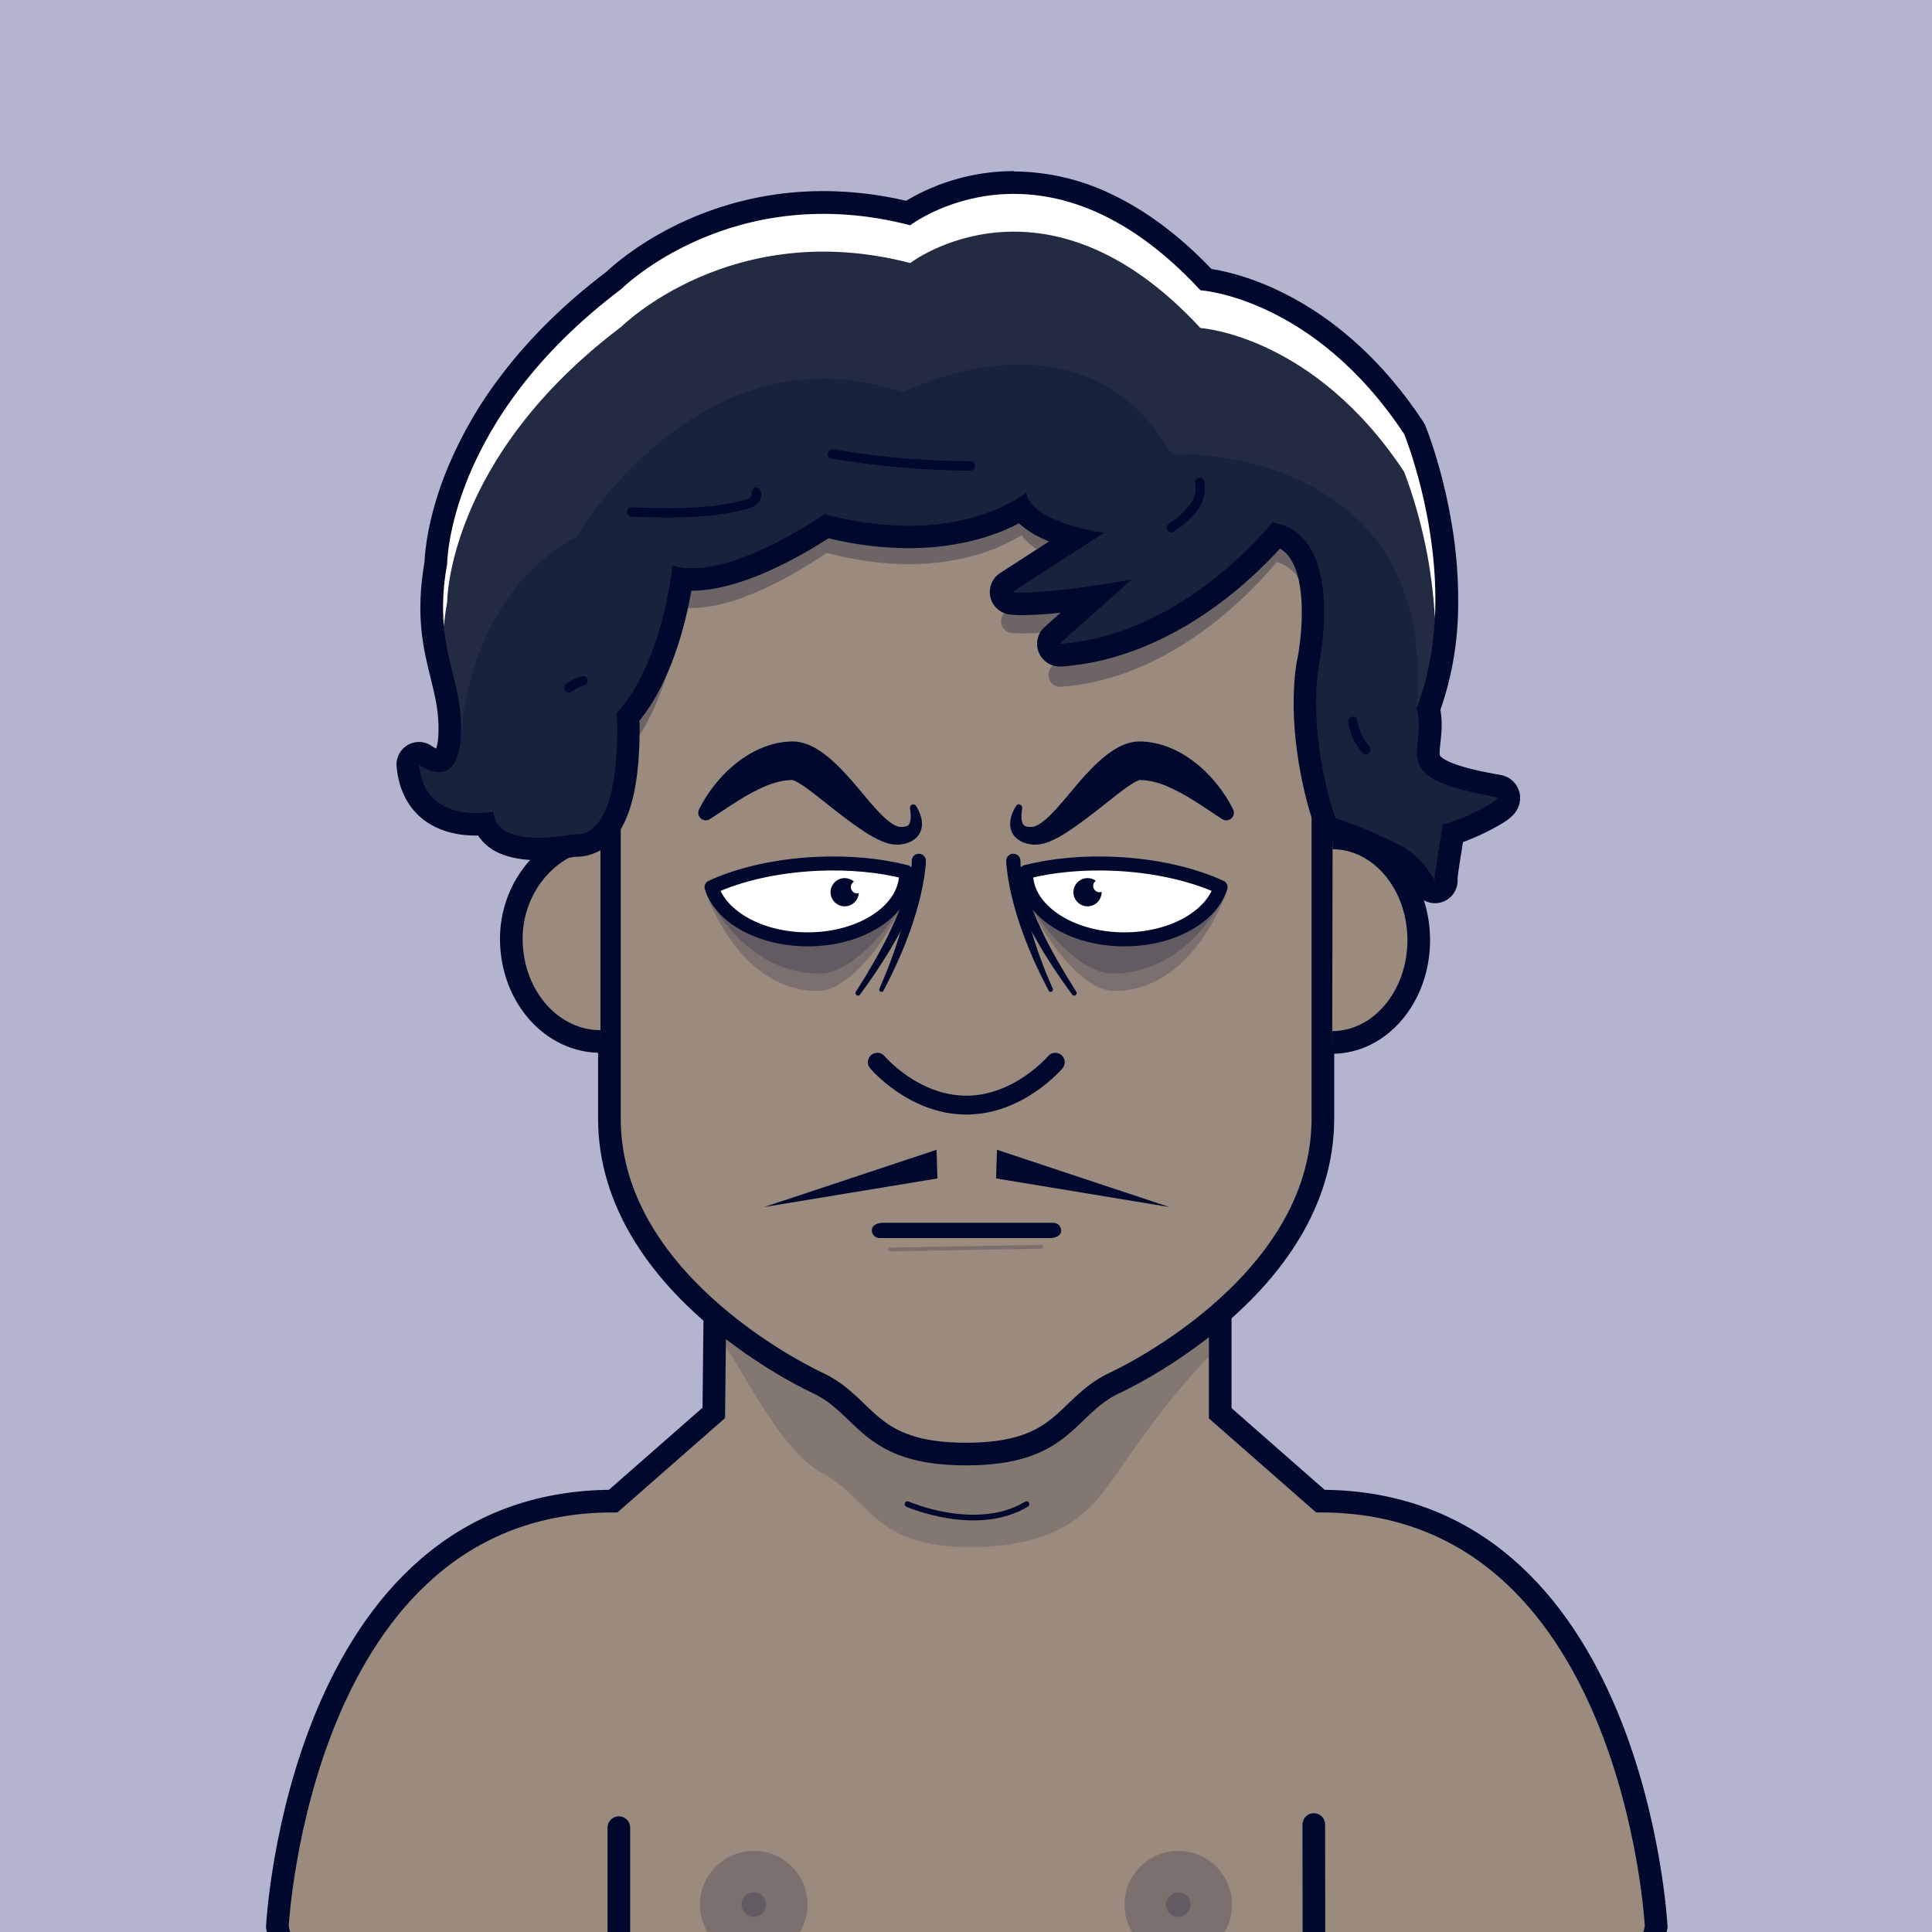 <?xml version="1.0" encoding="UTF-8" standalone="no"?>
<!DOCTYPE svg PUBLIC "-//W3C//DTD SVG 1.1//EN" "http://www.w3.org/Graphics/SVG/1.1/DTD/svg11.dtd">
<svg id="container" version="1.1" width="1024" height="1024" viewbox="0 0 1024 1024" xmlns="http://www.w3.org/2000/svg">
	<rect width="100%" height="100%" fill="#808080" stroke="none"/>
	<svg width="1024" height="1024" viewbox="0 0 1024 1024" xmlns="http://www.w3.org/2000/svg">
<rect cx="0" cy="0" width="1024" height="1024" stroke="none" fill="#B2B5CD" /></svg>	<svg width="1024" height="1024" viewBox="0 0 1024 1024" fill="none" xmlns="http://www.w3.org/2000/svg">
<g id="FLESH-BASE-BIG-NOSE" clip-path="url(#clip0)">
<g id="Group 39">
<g id="FLESH">
<g id="FLESH copy 6">
<path id="Vector" d="M379.13 674.22H646.74V749.06L699.82 795.62C866.34 795.62 877.82 1021.2 877.82 1021.2C872.08 1052.37 849.11 1051.79 849.11 1051.79H175.71C175.71 1051.79 152.71 1052.37 147 1021.2C147 1021.2 158.48 795.62 325 795.62L378.32 748.86L379.13 674.22Z" fill="#9A8B7E" stroke="#00092D" stroke-width="12" stroke-miterlimit="10"/>
<path id="Vector_2" opacity="0.15" d="M376 701.63C390.91 718.69 410.17 765.63 435 780.4C461.38 793.61 461.6 820 514.15 820C566.7 820 580.39 796.91 592.49 780.37C592.49 780.37 620.7 736.91 648.64 711.37V680H379.64L376 701.63Z" fill="#00092D"/>
<path id="Vector_3" d="M512.08 184C322.62 186.05 323 289.531 323 289.531V592.881C323 683.111 433.74 733.151 433.74 733.151C459.85 745.661 459.56 770.68 512.08 770.68C564.6 770.68 564.3 745.681 590.41 733.151C590.41 733.151 701.15 683.151 701.15 592.881V289.531C701.15 289.531 701.54 186.05 512.08 184Z" fill="#9A8B7E" stroke="#00092D" stroke-width="12" stroke-linecap="round" stroke-linejoin="round"/>
</g>
<g id="ARMS">
<path id="Vector_4" d="M696.34 967.05L696.45 1051.31" stroke="#00092D" stroke-width="12" stroke-linecap="round" stroke-linejoin="round"/>
<path id="Vector_5" d="M328 968.689V1051.31" stroke="#00092D" stroke-width="12" stroke-linecap="round" stroke-linejoin="round"/>
</g>
<path id="Vector_6" d="M481 797.23C481 797.23 517.6 813.23 544.06 797.23" stroke="#00092D" stroke-width="3" stroke-linecap="round" stroke-linejoin="round"/>
</g>
<g id="NOSE copy">
<path id="Vector_7" d="M559.32 563C559.32 563 540.13 585.74 512.16 585.74C484.19 585.74 465 563 465 563" stroke="#00092D" stroke-width="10" stroke-linecap="round" stroke-linejoin="round"/>
</g>
</g>
<g id="Group 5">
<g id="EARS-ROUND">
<g id="Vector_8">
<path d="M318.244 552C292.744 552 271.674 528.79 271.014 498.87C270.354 468.95 292.974 444.55 318.244 444" fill="#9A8B7E"/>
<path d="M318.244 552C292.744 552 271.674 528.79 271.014 498.87C270.354 468.95 292.974 444.55 318.244 444" stroke="#00092D" stroke-width="12" stroke-miterlimit="10"/>
</g>
<g id="Vector_9">
<path d="M706.104 552.51C731.374 552.51 751.914 528.33 751.964 498.4C752.014 468.47 731.575 444.16 706.305 444.11" fill="#9A8B7E"/>
<path d="M706.104 552.51C731.374 552.51 751.914 528.33 751.964 498.4C752.014 468.47 731.575 444.16 706.305 444.11" stroke="#00092D" stroke-width="12" stroke-miterlimit="10"/>
</g>
</g>
</g>
<g id="Group 65">
<g id="Group 64">
<circle id="Ellipse 7" opacity="0.2" cx="399.5" cy="1009.5" r="28.5" fill="#00092D"/>
<circle id="Ellipse 9" opacity="0.2" cx="399.5" cy="1009.5" r="6.5" fill="#00092D"/>
</g>
<g id="Group 63">
<circle id="Ellipse 8" opacity="0.2" cx="624.5" cy="1009.5" r="28.5" fill="#00092D"/>
<circle id="Ellipse 10" opacity="0.2" cx="624.5" cy="1009.5" r="6.5" fill="#00092D"/>
</g>
</g>
</g>
<defs>
<clipPath id="clip0">
<rect width="1024" height="1024" fill="white"/>
</clipPath>
</defs>
</svg>
	<svg width="1024" height="1024" viewBox="0 0 1024 1024" fill="none" xmlns="http://www.w3.org/2000/svg">
<g id="NONE">
</g>
</svg>
	<svg width="1024" height="1024" viewBox="0 0 1024 1024" fill="none" xmlns="http://www.w3.org/2000/svg">
<g id="MOUTH-STRAIGHT">
<g id="STRAIGHT">
<path id="Vector" opacity="0.2" d="M551.9 660.824L471.942 662.25" stroke="#00092D" stroke-width="2" stroke-linecap="round" stroke-linejoin="round"/>
<path id="Vector_2" d="M466.174 656.192L536.635 656.216L556.638 656.219C558.898 656.178 562.004 655.363 562.416 652.685C562.478 652.112 562.418 651.532 562.241 650.983C562.064 650.434 561.774 649.928 561.389 649.499C561.004 649.069 560.533 648.725 560.007 648.489C559.481 648.252 558.911 648.129 558.334 648.127L487.873 648.104L467.87 648.101C465.61 648.141 462.504 648.957 462.092 651.634C462.032 652.208 462.093 652.787 462.27 653.335C462.448 653.883 462.738 654.388 463.123 654.818C463.507 655.247 463.977 655.591 464.503 655.828C465.028 656.065 465.597 656.189 466.174 656.192Z" fill="#00092D"/>
</g>
</g>
</svg>
	<svg width="1024" height="1024" viewBox="0 0 1024 1024" fill="none" xmlns="http://www.w3.org/2000/svg">
<g id="MOUSTACHE-CHIQUE">
<g id="MOUSTACHE-CHIQUE_2">
<path id="Vector" d="M496.38 609.41L405 639.76L496.86 624.59L496.38 609.41Z" fill="#00092D"/>
<path id="Vector_2" d="M528.42 609.41L619.8 639.76L527.94 624.59L528.42 609.41Z" fill="#00092D"/>
</g>
</g>
</svg>
	<svg width="1024" height="1024" viewBox="0 0 1024 1024" fill="none" xmlns="http://www.w3.org/2000/svg">
<g id="EYES-SUSPICOUS">
<g id="Group 29">
<g id="Group 27">
<path id="Vector" opacity="0.2" d="M373.294 470.51C375.669 478.97 393.766 525.239 433.532 525.239C452.224 525.239 478.336 489.062 483.224 463.219L458.912 458.46L422.735 457.626L379.62 469.119L373.294 470.51Z" fill="#00092D"/>
<path id="Vector_2" opacity="0.2" d="M375.856 476.614C385.253 493.135 404.083 515.982 434.582 515.982C452.503 515.982 476.658 488.098 485.916 463.823" fill="#00092D"/>
<path id="Vector_3" d="M490.7 456.226C490.7 457.154 490.635 457.923 490.58 458.73C490.524 459.537 490.431 460.298 490.357 461.077C490.181 462.617 489.986 464.157 489.726 465.669C489.253 468.711 488.622 471.689 487.945 474.657C486.534 480.547 484.825 486.361 482.825 492.078L481.294 496.326C480.766 497.736 480.2 499.109 479.653 500.528C478.586 503.311 477.334 506.094 476.156 508.876C474.977 511.659 473.614 514.312 472.362 517.03L468.28 525.035C468.146 525.323 467.903 525.546 467.605 525.655C467.307 525.763 466.977 525.749 466.69 525.615C466.402 525.481 466.179 525.238 466.07 524.939C465.961 524.641 465.976 524.312 466.11 524.024L469.579 515.833C470.636 513.051 471.759 510.333 472.751 507.55C473.744 504.767 474.755 501.985 475.608 499.202C476.044 497.792 476.536 496.419 476.926 494.981L478.113 490.732C479.664 485.081 480.921 479.353 481.879 473.572C482.324 470.696 482.732 467.812 482.964 464.936C483.113 463.508 483.187 462.07 483.261 460.651C483.261 459.946 483.261 459.231 483.261 458.535C483.261 457.84 483.261 457.098 483.261 456.578C483.197 455.594 483.527 454.625 484.177 453.884C484.828 453.143 485.746 452.691 486.73 452.627C487.714 452.563 488.684 452.892 489.425 453.543C490.166 454.193 490.618 455.112 490.682 456.096C490.7 456.04 490.71 456.133 490.7 456.226Z" fill="#00092D"/>
<path id="Vector_4" d="M490.71 456.291C490.71 457.524 490.534 458.276 490.423 459.213C490.311 460.149 490.144 460.957 489.949 461.792C489.606 463.489 489.152 465.131 488.716 466.773C487.788 470.001 486.684 473.183 485.441 476.262C482.996 482.398 480.174 488.377 476.991 494.165C475.488 497.087 473.763 499.87 472.14 502.717C470.516 505.565 468.698 508.283 466.963 511.066C465.229 513.849 463.355 516.501 461.518 519.191L455.842 527.15C455.637 527.437 455.326 527.631 454.979 527.69C454.631 527.749 454.275 527.668 453.986 527.465C453.705 527.268 453.51 526.971 453.441 526.635C453.372 526.298 453.435 525.949 453.615 525.657L458.745 517.429C460.405 514.646 462.01 511.863 463.643 509.081C465.275 506.298 466.741 503.441 468.281 500.593C469.82 497.745 471.221 494.879 472.511 491.939C475.236 486.174 477.606 480.248 479.607 474.194C480.608 471.197 481.462 468.155 482.13 465.131C482.445 463.61 482.761 462.097 482.965 460.604C483.094 459.843 483.141 459.12 483.234 458.378L483.308 457.311C483.308 457.126 483.308 456.987 483.308 456.82V456.356C483.29 455.869 483.369 455.382 483.539 454.926C483.709 454.469 483.967 454.05 484.299 453.693C484.631 453.336 485.031 453.048 485.474 452.845C485.917 452.642 486.396 452.529 486.884 452.511C487.371 452.493 487.857 452.571 488.314 452.742C488.771 452.912 489.19 453.17 489.547 453.502C489.904 453.835 490.192 454.233 490.395 454.677C490.597 455.12 490.711 455.6 490.728 456.087L490.71 456.291Z" fill="#00092D"/>
<path id="Vector_5" d="M428.134 497.876C456.89 497.876 480.256 482.301 480.256 463.091C480.256 462.784 480.256 462.478 480.256 462.163C466.518 458.657 450.09 457.015 432.531 457.877C411.131 458.926 391.782 463.508 377.144 470.215C382.032 486.002 403.006 497.876 428.134 497.876Z" fill="white" stroke="#00092D" stroke-width="7.421" stroke-linecap="round" stroke-linejoin="round"/>
<path id="Vector_6" d="M447.689 465.409C449.502 465.405 451.255 466.065 452.615 467.264C451.981 467.638 451.487 468.21 451.211 468.892C450.935 469.574 450.891 470.329 451.086 471.038C451.282 471.748 451.705 472.373 452.292 472.818C452.878 473.262 453.595 473.501 454.331 473.498C454.609 473.493 454.886 473.456 455.156 473.387C455.06 474.845 454.539 476.244 453.658 477.409C452.776 478.575 451.573 479.458 450.196 479.948C448.818 480.438 447.328 480.513 445.908 480.166C444.488 479.819 443.201 479.064 442.206 477.993C441.21 476.923 440.55 475.585 440.306 474.143C440.062 472.702 440.245 471.221 440.833 469.883C441.421 468.545 442.388 467.408 443.615 466.613C444.841 465.818 446.274 465.4 447.736 465.409H447.689Z" fill="#00092D"/>
<path id="Vector_7" d="M485.479 427.154C486.453 428.592 487.236 430.152 487.807 431.792C488.462 433.591 488.752 435.502 488.661 437.413C488.586 438.541 488.332 439.649 487.909 440.697C487.44 441.847 486.753 442.896 485.887 443.786C484.238 445.409 482.175 446.548 479.923 447.079C478.956 447.326 477.974 447.506 476.982 447.617L476.277 447.682C476.036 447.682 475.693 447.682 475.415 447.682C474.835 447.688 474.256 447.66 473.68 447.598C471.659 447.345 469.68 446.821 467.799 446.04C464.584 444.666 461.499 443.008 458.579 441.087C453.013 437.478 447.958 433.61 443.041 429.807L435.871 424.158C433.533 422.303 431.233 420.494 429.016 418.834C427.009 417.3 424.912 415.887 422.736 414.604C422.007 414.197 421.247 413.847 420.463 413.556C420.333 413.511 420.2 413.473 420.065 413.444H419.471C417.242 413.495 415.025 413.784 412.857 414.307C410.467 414.894 408.126 415.663 405.854 416.608C400.806 418.782 395.945 421.367 391.318 424.335C386.393 427.368 381.495 430.828 376.217 434.158C375.482 434.623 374.615 434.836 373.748 434.764C372.881 434.692 372.061 434.339 371.412 433.759C370.764 433.179 370.322 432.403 370.155 431.549C369.987 430.695 370.103 429.81 370.484 429.028C373.419 423.166 377.115 417.717 381.476 412.823C386.02 407.643 391.339 403.199 397.246 399.651C400.431 397.77 403.812 396.243 407.329 395.097C411.059 393.866 414.943 393.16 418.868 393H419.619H420C420.12 393 420.222 393 420.473 393C420.893 393 421.311 393.019 421.725 393.056L422.903 393.186C424.287 393.386 425.65 393.712 426.975 394.16C429.091 394.895 431.122 395.856 433.033 397.026C436.117 398.941 439.009 401.15 441.669 403.621C444.173 405.885 446.427 408.259 448.588 410.56C450.75 412.86 452.763 415.29 454.748 417.637C458.718 422.34 462.521 427.043 466.528 431.143C468.376 433.1 470.414 434.868 472.613 436.421C473.482 437.024 474.415 437.528 475.396 437.924C475.578 437.994 475.764 438.053 475.953 438.1C476.046 438.135 476.142 438.16 476.24 438.174L476.685 438.23C477.234 438.283 477.785 438.304 478.337 438.295C479.137 438.295 479.932 438.154 480.683 437.877C481.022 437.717 481.325 437.489 481.573 437.209C481.822 436.928 482.012 436.6 482.13 436.245C482.928 434.39 482.798 431.254 482.344 428.545V428.36C482.275 427.966 482.344 427.559 482.54 427.21C482.735 426.86 483.045 426.588 483.417 426.44C483.79 426.292 484.201 426.277 484.584 426.397C484.966 426.517 485.295 426.765 485.516 427.099L485.479 427.154Z" fill="#00092D"/>
</g>
<g id="Group 28">
<path id="Vector_8" opacity="0.2" d="M650.786 470.51C648.411 478.97 630.314 525.239 590.548 525.239C571.857 525.239 545.745 489.062 540.856 463.219L565.168 458.46L601.345 457.626L644.46 469.119L650.786 470.51Z" fill="#00092D"/>
<path id="Vector_9" opacity="0.2" d="M648.224 476.614C638.828 493.135 619.998 515.982 589.498 515.982C571.577 515.982 547.422 488.098 538.165 463.823" fill="#00092D"/>
<path id="Vector_10" d="M533.38 456.226C533.38 457.154 533.445 457.923 533.5 458.73C533.556 459.537 533.649 460.298 533.723 461.077C533.899 462.617 534.094 464.157 534.354 465.669C534.827 468.711 535.458 471.689 536.135 474.657C537.546 480.547 539.255 486.361 541.255 492.078L542.786 496.326C543.314 497.736 543.88 499.109 544.427 500.528C545.494 503.311 546.746 506.094 547.925 508.876C549.103 511.659 550.466 514.312 551.718 517.03L555.8 525.035C555.934 525.323 556.177 525.546 556.475 525.655C556.774 525.763 557.103 525.749 557.391 525.615C557.678 525.481 557.901 525.238 558.01 524.939C558.119 524.641 558.104 524.312 557.97 524.024L554.501 515.833C553.444 513.051 552.321 510.333 551.329 507.55C550.336 504.767 549.325 501.985 548.472 499.202C548.036 497.792 547.544 496.419 547.155 494.981L545.967 490.732C544.416 485.081 543.159 479.353 542.201 473.572C541.756 470.696 541.348 467.812 541.116 464.936C540.967 463.508 540.893 462.07 540.819 460.651C540.819 459.946 540.819 459.231 540.819 458.535C540.819 457.84 540.819 457.098 540.819 456.578C540.883 455.594 540.554 454.625 539.903 453.884C539.252 453.143 538.334 452.691 537.35 452.627C536.366 452.563 535.397 452.892 534.656 453.543C533.914 454.193 533.462 455.112 533.398 456.096C533.38 456.04 533.371 456.133 533.38 456.226Z" fill="#00092D"/>
<path id="Vector_11" d="M533.37 456.291C533.37 457.524 533.546 458.276 533.658 459.213C533.769 460.149 533.936 460.957 534.131 461.792C534.474 463.489 534.928 465.131 535.364 466.773C536.292 470.001 537.396 473.183 538.639 476.262C541.084 482.398 543.906 488.377 547.089 494.165C548.592 497.087 550.317 499.87 551.941 502.717C553.564 505.565 555.382 508.283 557.117 511.066C558.851 513.849 560.725 516.501 562.562 519.191L568.239 527.15C568.444 527.437 568.754 527.631 569.101 527.69C569.449 527.749 569.805 527.668 570.094 527.465C570.375 527.268 570.57 526.971 570.639 526.635C570.708 526.298 570.646 525.949 570.465 525.657L565.335 517.429C563.675 514.646 562.07 511.863 560.437 509.081C558.805 506.298 557.339 503.441 555.799 500.593C554.26 497.745 552.859 494.879 551.57 491.939C548.844 486.174 546.474 480.248 544.474 474.194C543.472 471.197 542.618 468.155 541.95 465.131C541.635 463.61 541.32 462.097 541.116 460.604C540.986 459.843 540.939 459.12 540.846 458.378L540.772 457.311C540.772 457.126 540.772 456.987 540.772 456.82V456.356C540.79 455.869 540.712 455.382 540.541 454.926C540.371 454.469 540.113 454.05 539.781 453.693C539.449 453.336 539.049 453.048 538.606 452.845C538.163 452.642 537.684 452.529 537.197 452.511C536.709 452.493 536.223 452.571 535.766 452.742C535.309 452.912 534.89 453.17 534.533 453.502C534.176 453.835 533.888 454.233 533.685 454.677C533.483 455.12 533.369 455.6 533.352 456.087L533.37 456.291Z" fill="#00092D"/>
<path id="Vector_12" d="M595.946 497.876C567.19 497.876 543.824 482.301 543.824 463.091C543.824 462.784 543.824 462.478 543.824 462.163C557.562 458.657 573.99 457.015 591.549 457.877C612.949 458.926 632.299 463.508 646.936 470.215C642.048 486.002 621.075 497.876 595.946 497.876Z" fill="white" stroke="#00092D" stroke-width="7.421" stroke-linecap="round" stroke-linejoin="round"/>
<path id="Vector_13" d="M582.16 477.677C583.324 476.287 583.938 474.518 583.887 472.705C583.194 472.953 582.439 472.966 581.738 472.742C581.037 472.518 580.429 472.069 580.009 471.464C579.589 470.86 579.38 470.134 579.413 469.399C579.447 468.664 579.722 467.961 580.195 467.397C580.377 467.186 580.583 466.997 580.81 466.834C579.627 465.974 578.219 465.48 576.759 465.411C575.299 465.342 573.851 465.702 572.593 466.447C571.335 467.191 570.323 468.288 569.682 469.601C569.04 470.914 568.796 472.387 568.981 473.837C569.167 475.287 569.772 476.651 570.724 477.76C571.675 478.87 572.93 479.677 574.335 480.082C575.739 480.486 577.231 480.471 578.627 480.037C580.023 479.603 581.262 478.771 582.19 477.642L582.16 477.677Z" fill="#00092D"/>
<path id="Vector_14" d="M538.601 427.154C537.627 428.592 536.844 430.152 536.273 431.792C535.618 433.591 535.328 435.502 535.419 437.413C535.495 438.541 535.748 439.649 536.171 440.697C536.64 441.847 537.327 442.896 538.193 443.786C539.842 445.409 541.905 446.548 544.157 447.079C545.124 447.326 546.106 447.506 547.098 447.617L547.803 447.682C548.044 447.682 548.387 447.682 548.666 447.682C549.245 447.688 549.824 447.66 550.4 447.598C552.421 447.345 554.4 446.821 556.281 446.04C559.496 444.666 562.581 443.008 565.501 441.087C571.067 437.478 576.122 433.61 581.039 429.807L588.209 424.158C590.547 422.303 592.847 420.494 595.064 418.834C597.071 417.3 599.168 415.887 601.344 414.604C602.073 414.197 602.833 413.847 603.617 413.556C603.747 413.511 603.88 413.473 604.015 413.444H604.609C606.838 413.495 609.055 413.784 611.223 414.307C613.613 414.894 615.954 415.663 618.226 416.608C623.274 418.782 628.135 421.367 632.762 424.335C637.687 427.368 642.585 430.828 647.863 434.158C648.598 434.623 649.465 434.836 650.332 434.764C651.199 434.692 652.02 434.339 652.668 433.759C653.316 433.179 653.758 432.403 653.925 431.549C654.093 430.695 653.977 429.81 653.596 429.028C650.661 423.166 646.966 417.717 642.604 412.823C638.06 407.643 632.741 403.199 626.834 399.651C623.649 397.77 620.268 396.243 616.751 395.097C613.021 393.866 609.137 393.16 605.212 393H604.461H604.08C603.96 393 603.858 393 603.607 393C603.187 393 602.769 393.019 602.355 393.056L601.177 393.186C599.793 393.386 598.43 393.712 597.105 394.16C594.989 394.895 592.958 395.856 591.048 397.026C587.963 398.941 585.071 401.15 582.412 403.621C579.907 405.885 577.653 408.259 575.492 410.56C573.33 412.86 571.317 415.29 569.332 417.637C565.362 422.34 561.559 427.043 557.552 431.143C555.704 433.1 553.666 434.868 551.467 436.421C550.598 437.024 549.665 437.528 548.684 437.924C548.502 437.994 548.316 438.053 548.127 438.1C548.035 438.135 547.938 438.16 547.84 438.174L547.395 438.23C546.846 438.283 546.295 438.304 545.743 438.295C544.943 438.295 544.148 438.154 543.397 437.877C543.058 437.717 542.755 437.489 542.507 437.209C542.258 436.928 542.069 436.6 541.95 436.245C541.152 434.39 541.282 431.254 541.736 428.545V428.36C541.805 427.966 541.736 427.559 541.54 427.21C541.345 426.86 541.035 426.588 540.663 426.44C540.291 426.292 539.879 426.277 539.496 426.397C539.114 426.517 538.785 426.765 538.564 427.099L538.601 427.154Z" fill="#00092D"/>
</g>
</g>
</g>
</svg>
	<svg id="empty-layer"></svg>	<svg width="1024" height="1024" viewBox="0 0 1024 1024" fill="none" xmlns="http://www.w3.org/2000/svg">
<g id="CLOTHES-NAKED">
</g>
</svg>
	<svg id="empty-layer"></svg>	<svg width="1024" height="1024" viewBox="0 0 1024 1024" fill="none" xmlns="http://www.w3.org/2000/svg">
<g id="HAIR-SUAVE">
<g id="HAIR-SHORT">
<path id="Vector" opacity="0.3" d="M759.35 424.21C756.61 421.43 738.19 417.38 738.98 410.21C739.52 405.21 740.12 394.02 738.61 387.21C763.68 317.21 751.17 243.4 749.83 239.99C749.685 239.615 749.501 239.256 749.28 238.92C705.15 169.49 633.11 179 620.85 177.38C596.33 150.38 576.78 126.47 528.85 130.97C505.09 133.2 485.59 144.15 479.52 148.29C430.18 135.72 410.79 143.65 392.52 163.5C372.28 185.5 380.36 274.1 331.13 179.94C282.61 218 279.77 240.7 269 267.67C258.11 294.9 249.39 312.21 249.3 315.89C244.46 344.58 246.7 355.55 250.4 371.07C252.87 381.43 238.84 395.27 238.4 407.66C238.4 408.66 238.3 409.61 238.23 410.53C237.7 416.7 236.17 420.96 234.15 421.93C231.82 423.03 227.45 420.73 225.8 419.5C223.9 418.06 236.8 423.96 234.72 425.17C232.64 426.38 230.84 422.72 231.07 425.17C232.07 436.29 244.92 419.6 252.27 425.17C261.51 432.17 260.27 421.73 267.27 421.17C268.4 424.09 285.96 423.17 288.47 425.17C300.47 434.97 296.17 441.28 301.65 440.17C307.33 440.4 297.49 433.73 301.65 429.49C316 414.73 333.4 409.29 332.93 398C352.22 374.79 359.29 337.41 361.47 322C363.186 322.198 364.913 322.295 366.64 322.29C394 322.29 428.74 299.51 438.06 293.03C493.56 307.55 527.96 292.03 541.42 283.65C547.31 291.88 559.52 296.84 569.62 299.65L533.33 323.99C532.279 324.713 531.47 325.736 531.008 326.926C530.546 328.116 530.453 329.416 530.74 330.66C531.003 331.893 531.643 333.015 532.571 333.869C533.499 334.724 534.669 335.269 535.92 335.43C545.92 336.58 565.49 334.15 580.58 331.83L557.71 353.07C556.771 353.954 556.123 355.102 555.85 356.362C555.577 357.623 555.692 358.936 556.18 360.13C556.63 361.319 557.445 362.334 558.509 363.03C559.573 363.725 560.831 364.065 562.1 364C622.1 359.92 666.05 310.84 676.7 297.84C681.605 299.304 685.81 302.503 688.53 306.84C701.76 326.84 693.23 368.46 693.14 368.84C693.14 368.97 693.14 369.1 693.07 369.22C688.45 400.33 700.41 426.78 700 448C700 450 707.68 447.42 709.5 448C712.4 448.94 715.24 444.88 725.5 450.5C730.71 453.35 728.5 455.34 733.5 458L752 448L756.5 433L759.35 424.21Z" fill="#00092D"/>
<path id="Vector_2" d="M760.531 472.63C759.449 472.631 758.388 472.34 757.458 471.787C756.529 471.234 755.766 470.441 755.25 469.49C755.19 469.38 749.1 458.33 740.49 453.91C729.403 448.187 717.897 443.316 706.07 439.34C705.172 439.061 704.352 438.574 703.676 437.919C703 437.264 702.488 436.459 702.18 435.57C696.54 419.25 688.26 383.34 693.06 352.27C693.06 352.15 693.06 352.02 693.13 351.9C693.22 351.5 701.751 311.45 688.521 292.19C685.746 287.976 681.546 284.902 676.69 283.53C666.05 296.04 622.081 343.28 562.091 347.21H561.701C560.484 347.212 559.295 346.843 558.292 346.154C557.289 345.464 556.52 344.486 556.086 343.349C555.652 342.213 555.574 340.971 555.863 339.788C556.151 338.606 556.792 337.539 557.701 336.73L580.56 316.29C568.14 318.14 552.72 320.05 542.16 320.05C540.07 320.065 537.98 319.965 535.901 319.75C534.671 319.612 533.514 319.097 532.588 318.276C531.662 317.454 531.013 316.367 530.73 315.163C530.446 313.958 530.542 312.695 531.004 311.547C531.466 310.399 532.272 309.422 533.31 308.75L569.6 285.32C559.5 282.59 547.281 277.82 541.391 269.89C531.901 275.57 511.99 284.64 481.62 284.64C466.901 284.535 452.251 282.617 438.001 278.93C428.691 285.16 393.9 307.14 366.781 307.14C364.983 307.145 363.186 307.041 361.4 306.83C359.21 321.63 352.14 357.6 332.86 379.93C333.33 390.6 333.861 426.93 320.09 441.56C318.223 443.638 315.939 445.3 313.388 446.439C310.837 447.577 308.074 448.167 305.281 448.17H304.391C298.19 449.334 291.899 449.946 285.59 450C266.65 450 259.411 443.26 256.831 436.76C255.451 436.87 253.891 436.95 252.211 436.95C231.211 436.95 218.031 425.68 216.211 406.04C216.103 404.888 216.331 403.729 216.867 402.704C217.403 401.678 218.224 400.83 219.231 400.26C220.238 399.69 221.388 399.424 222.543 399.493C223.698 399.563 224.809 399.964 225.741 400.65C226.661 401.31 229.961 403.25 232.641 403.25C236.371 403.25 237.711 397.14 238.161 392.01C238.241 391.13 238.301 390.2 238.331 389.25C238.801 377.33 236.471 367.92 234.001 357.95C230.301 343.01 226.121 326.08 231.001 298.47C231.091 294.93 232.101 276.12 243.001 249.91C253.791 223.91 276.83 185.34 325.36 148.68C329.61 144.56 369.881 107.35 436.451 107.35C451.566 107.399 466.621 109.266 481.29 112.91C498.084 102.315 517.545 96.717 537.401 96.77C572.851 96.77 607.07 114.04 639.12 148.11C651.39 149.64 705.19 160.01 749.32 226.77C749.532 227.087 749.716 227.422 749.87 227.77C751.22 231.05 782.24 308.27 757.18 375.62C758.68 382.2 758.02 388.06 757.48 392.86C756.69 399.81 756.661 402.48 759.401 405.16C763.921 409.59 775.3 413.29 794.17 416.48C795.793 416.7 797.269 417.534 798.294 418.81C799.32 420.087 799.816 421.708 799.68 423.34C799.47 425.84 799.23 428.68 784.12 436C779.616 438.254 774.934 440.134 770.12 441.62C769.85 443.31 769.541 445.25 769.201 447.34C768.201 453.29 766.64 463.1 766.54 465.64C766.738 466.886 766.538 468.162 765.969 469.287C765.4 470.413 764.491 471.331 763.37 471.91C762.504 472.396 761.524 472.644 760.531 472.63Z" fill="#222B42"/>
<path id="Vector_3" d="M537.371 102.779C564.461 102.779 599.23 113.779 636.241 153.859C636.241 153.859 696.241 157.489 744.241 230.089C744.241 230.089 776.571 308.999 750.811 375.319C757.421 397.849 731.921 412.109 793.091 422.439C797.641 423.209 771.511 436.559 764.691 436.559C763.931 442.559 759.801 465.229 760.491 466.629C760.491 466.629 753.631 453.929 743.201 448.579C731.815 442.676 719.989 437.661 707.831 433.579C701.471 415.189 694.591 381.479 698.961 353.159C698.961 353.159 714.34 283.029 674.35 276.869C674.35 276.869 627.5 336.869 561.671 341.189L600.001 307.049C600.001 307.049 561.861 314.049 542.23 314.049C540.361 314.064 538.491 313.978 536.631 313.789L585.23 282.409C585.23 282.409 545.811 276.899 544.001 260.909C544.001 260.909 523.221 278.659 481.671 278.659C466.558 278.543 451.525 276.458 436.951 272.459C436.951 272.459 396.241 301.159 366.871 301.159C363.311 301.205 359.765 300.699 356.361 299.659C356.361 299.659 351.441 351.339 326.831 377.789C326.831 377.789 331.001 442.189 305.371 442.189C304.941 442.189 304.511 442.189 304.071 442.139C297.997 443.325 291.828 443.948 285.641 443.999C274.321 443.999 261.911 441.399 261.581 430.079C258.51 430.675 255.388 430.966 252.261 430.949C241.261 430.949 224.261 427.349 222.201 405.479C222.201 405.479 227.331 409.249 232.651 409.249C237.711 409.249 242.961 405.839 244.151 392.539C244.241 391.539 244.301 390.539 244.341 389.479C245.571 358.099 229.001 343.999 237.001 298.999C237.001 298.999 237.001 222.709 329.281 153.199C329.281 153.199 369.171 113.319 436.451 113.319C451.977 113.355 467.435 115.371 482.451 119.319C482.451 119.319 504.141 102.689 537.391 102.689L537.371 102.779ZM537.391 90.689C517.273 90.694 497.53 96.124 480.241 106.409C465.887 103.037 451.195 101.313 436.451 101.269C368.981 101.269 327.371 138.409 321.451 144.019C299.791 160.409 281.271 178.559 266.391 197.959C254.627 213.151 244.895 229.811 237.441 247.519C226.641 273.519 225.201 292.809 225.011 297.749C220.071 326.359 224.391 343.849 228.221 359.299C230.681 369.299 232.811 377.859 232.381 388.919C232.381 389.779 232.291 390.599 232.221 391.379C232.086 393.194 231.751 394.989 231.221 396.729C230.522 396.444 229.852 396.092 229.221 395.679C227.182 394.112 224.682 393.261 222.111 393.259C220.43 393.256 218.768 393.608 217.233 394.291C215.698 394.975 214.324 395.974 213.202 397.225C212.08 398.476 211.234 399.949 210.72 401.549C210.206 403.149 210.036 404.839 210.221 406.509C212.371 429.269 228.071 442.859 252.221 442.859H253.371C256.113 446.957 259.977 450.178 264.501 452.139C270.041 454.649 277.141 455.919 285.601 455.919C292.064 455.865 298.51 455.259 304.871 454.109H305.291C308.907 454.115 312.484 453.361 315.79 451.894C319.096 450.428 322.057 448.284 324.481 445.599C332.281 437.279 336.841 423.319 338.421 402.909C338.942 395.942 339.112 388.954 338.931 381.969C356.001 360.969 363.471 330.089 366.461 313.069H366.791C380.911 313.069 398.261 307.789 418.371 297.369C427.221 292.789 434.621 288.219 439.121 285.299C453.027 288.701 467.284 290.467 481.601 290.559C500.191 290.559 517.991 287.159 533.061 280.719C535.691 279.599 538.061 278.469 540.061 277.379C544.021 281.073 549.334 284.279 556.001 286.999L530.1 303.719C528.023 305.064 526.411 307.018 525.487 309.314C524.563 311.61 524.372 314.136 524.939 316.545C525.506 318.954 526.804 321.128 528.656 322.771C530.507 324.413 532.821 325.443 535.281 325.719C537.583 325.955 539.896 326.065 542.211 326.049C548.875 325.953 555.531 325.515 562.151 324.739L553.741 332.259C551.908 333.875 550.613 336.012 550.027 338.383C549.442 340.755 549.594 343.249 550.464 345.532C551.333 347.814 552.879 349.777 554.894 351.158C556.909 352.539 559.298 353.272 561.741 353.259H562.531C591.851 351.339 622.151 338.789 650.151 316.969C660.306 309.054 669.764 300.282 678.421 290.749C680.507 291.958 682.286 293.631 683.621 295.639C693.371 309.829 689.621 340.189 687.321 350.689C687.321 350.929 687.221 351.179 687.181 351.419C682.531 381.549 689.331 416.679 696.561 437.599C697.174 439.377 698.197 440.986 699.547 442.296C700.897 443.605 702.535 444.579 704.331 445.139C715.828 449.008 727.014 453.748 737.791 459.319C743.701 462.319 748.931 470.409 750.001 472.399C751.311 474.839 753.424 476.75 755.982 477.809C758.54 478.868 761.385 479.01 764.036 478.21C766.687 477.411 768.98 475.72 770.526 473.423C772.073 471.127 772.777 468.366 772.521 465.609C772.771 462.609 774.261 453.479 775.081 448.409C775.201 447.699 775.311 447.009 775.421 446.329C782.692 443.659 789.696 440.311 796.341 436.329C799.401 434.419 805.081 430.859 805.661 423.979C805.912 420.85 804.97 417.742 803.025 415.279C801.079 412.815 798.273 411.179 795.171 410.699C772.381 406.849 765.611 402.969 763.601 401.009C762.941 400.369 762.771 399.609 763.451 393.669C763.971 389.069 764.651 383.049 763.451 376.219C769.17 359.785 772.317 342.565 772.781 325.169C773.268 308.658 772.049 292.14 769.141 275.879C764.141 246.879 755.831 226.489 755.481 225.639C755.183 224.917 754.818 224.224 754.391 223.569C711.251 158.299 658.54 145.149 642.111 142.569C624.901 124.569 606.801 111.129 588.241 102.509C572.354 94.964 555.007 90.99 537.421 90.87L537.391 90.689Z" fill="#00092D"/>
<g id="Vector_4" style="mix-blend-mode:overlay">
<path d="M329.251 173.25C329.251 173.25 387.691 114.81 482.441 139.41C482.441 139.41 553.801 84.659 636.241 173.86C636.241 173.86 696.241 177.49 744.241 250.09C753.583 274.943 759.074 301.078 760.521 327.59C763.141 276.23 744.241 230.09 744.241 230.09C696.241 157.5 636.241 153.86 636.241 153.86C553.801 64.65 482.441 119.41 482.441 119.41C387.701 94.799 329.251 153.25 329.251 153.25C237.001 222.77 237.001 299.049 237.001 299.049C234.921 309.919 234.339 321.022 235.271 332.049C235.621 327.999 236.171 323.699 237.001 319.049C237.001 319.049 237.001 242.77 329.251 173.25Z" fill="white"/>
</g>
<path id="Vector_5" d="M334.791 271.37C354.881 272.02 375.301 272.63 394.731 267.49C396.416 267.16 398.005 266.456 399.381 265.43C400.058 264.901 400.556 264.178 400.81 263.357C401.064 262.537 401.061 261.658 400.801 260.84" fill="#222B42"/>
<path id="Vector_6" d="M334.791 273.869C354.631 274.509 374.791 275.099 394.251 270.199C396.681 269.579 399.251 268.919 401.161 267.199C402.143 266.355 402.86 265.246 403.227 264.004C403.595 262.762 403.596 261.441 403.231 260.199C403.04 259.568 402.614 259.034 402.041 258.709C401.467 258.383 400.791 258.29 400.151 258.449C399.514 258.631 398.974 259.056 398.647 259.632C398.32 260.207 398.231 260.889 398.401 261.529C398.881 262.919 397.561 263.869 396.401 264.369C394.524 265.075 392.585 265.607 390.611 265.959C386.296 266.946 381.929 267.691 377.531 268.189C368.473 269.134 359.365 269.504 350.261 269.299C345.101 269.229 339.951 269.069 334.791 268.899C331.571 268.789 331.571 273.789 334.791 273.899V273.869Z" fill="#00092D"/>
<path id="Vector_7" d="M441.16 240.579C465.367 244.711 489.873 246.838 514.43 246.939L441.16 240.579Z" fill="#222B42"/>
<path id="Vector_8" d="M440.49 242.999C459.508 246.249 478.713 248.28 497.99 249.079C503.47 249.299 508.95 249.423 514.43 249.449C517.65 249.449 517.65 244.449 514.43 244.449C495.444 244.369 476.482 243.08 457.66 240.589C452.37 239.889 447.09 239.069 441.82 238.179C441.18 238.023 440.505 238.117 439.932 238.442C439.36 238.768 438.933 239.3 438.74 239.929C438.573 240.568 438.663 241.247 438.99 241.821C439.317 242.394 439.855 242.817 440.49 242.999Z" fill="#00092D"/>
<path id="Vector_9" d="M635.94 255.619C636.94 260.539 635.14 265.729 632.12 269.749C629.1 273.769 624.98 276.809 620.86 279.699" fill="#222B42"/>
<path id="Vector_10" d="M633.53 256.29C635.37 265.75 626.34 272.8 619.59 277.54C619.031 277.886 618.626 278.434 618.459 279.071C618.291 279.707 618.374 280.383 618.69 280.96C619.028 281.529 619.576 281.942 620.216 282.111C620.856 282.279 621.536 282.189 622.11 281.86C626.74 278.61 631.3 275.19 634.62 270.54C636.261 268.337 637.436 265.823 638.075 263.152C638.715 260.48 638.805 257.707 638.34 255C638.254 254.684 638.106 254.388 637.905 254.13C637.704 253.871 637.454 253.655 637.169 253.493C636.885 253.331 636.571 253.226 636.246 253.185C635.921 253.145 635.591 253.168 635.275 253.255C634.96 253.342 634.664 253.49 634.405 253.691C634.147 253.892 633.93 254.141 633.768 254.426C633.606 254.711 633.502 255.024 633.461 255.349C633.42 255.674 633.444 256.004 633.53 256.32V256.29Z" fill="#00092D"/>
<path id="Vector_11" d="M717.001 382.319C717.837 387.89 720.268 393.1 724.001 397.319L717.001 382.319Z" fill="#222B42"/>
<path id="Vector_12" d="M714.56 382.999C715.515 388.987 718.163 394.577 722.19 399.109C722.663 399.572 723.299 399.831 723.96 399.831C724.622 399.831 725.258 399.572 725.73 399.109C726.184 398.631 726.437 397.998 726.437 397.339C726.437 396.68 726.184 396.047 725.73 395.569C725.51 395.319 725.29 395.069 725.08 394.809L724.76 394.419L724.69 394.329C724.29 393.799 723.9 393.249 723.54 392.689C722.788 391.535 722.12 390.329 721.54 389.079L721.33 388.619L721.21 388.339C721.29 388.529 721.11 388.099 721.1 388.059L720.92 387.589C720.69 386.959 720.47 386.329 720.28 385.689C719.892 384.377 719.591 383.041 719.38 381.689C719.201 381.051 718.776 380.509 718.2 380.182C717.623 379.854 716.941 379.767 716.3 379.939C715.675 380.14 715.148 380.57 714.825 381.143C714.502 381.716 714.408 382.389 714.56 383.029V382.999Z" fill="#00092D"/>
<path id="Vector_13" d="M301.57 364.5C303.782 362.826 306.284 361.575 308.95 360.81L301.57 364.5Z" fill="#222B42"/>
<path id="Vector_14" d="M302.831 366.66C304.318 365.54 305.937 364.607 307.651 363.88L307.051 364.13C307.888 363.776 308.747 363.472 309.621 363.22C310.261 363.043 310.805 362.62 311.133 362.042C311.462 361.465 311.547 360.78 311.371 360.14C311.194 359.499 310.771 358.955 310.193 358.627C309.615 358.299 308.931 358.213 308.291 358.39C305.408 359.209 302.697 360.544 300.291 362.33C299.746 362.678 299.34 363.205 299.141 363.82C298.971 364.471 299.061 365.163 299.391 365.75C299.723 366.308 300.256 366.719 300.881 366.9C301.201 366.996 301.539 367.024 301.871 366.983C302.203 366.942 302.523 366.832 302.811 366.66H302.831Z" fill="#00092D"/>
<g id="Group" opacity="0.3">
<path id="Vector_15" opacity="0.3" d="M269.871 415.229C271.641 413.276 273.001 410.988 273.871 408.499C273.945 408.185 273.897 407.855 273.735 407.576C273.573 407.297 273.31 407.09 273.001 406.999C272.682 406.918 272.343 406.963 272.056 407.126C271.77 407.288 271.556 407.554 271.461 407.869C271.371 408.139 271.271 408.399 271.161 408.669L271.081 408.869C271.181 408.629 271.081 408.869 271.081 408.869L270.901 409.259C270.651 409.789 270.381 410.309 270.081 410.809C269.781 411.309 269.481 411.809 269.151 412.229L268.901 412.569L268.771 412.739L268.181 413.429C267.948 413.663 267.816 413.979 267.816 414.309C267.816 414.639 267.948 414.956 268.181 415.189C268.414 415.423 268.731 415.554 269.061 415.554C269.391 415.554 269.708 415.423 269.941 415.189L269.871 415.229Z" fill="#262422"/>
</g>
<g id="Group_2" opacity="0.5">
<path id="Vector_16" opacity="0.5" d="M222.211 405.48C225.291 438.09 261.581 430.09 261.581 430.09C262.201 451 304.001 442.14 304.001 442.14C331.071 444.35 326.761 377.79 326.761 377.79C351.371 351.34 356.291 299.66 356.291 299.66C385.201 308.89 436.881 272.46 436.881 272.46C508.271 291.4 544.001 260.9 544.001 260.9C545.851 276.9 585.221 282.43 585.221 282.43L536.621 313.81C553.191 315.66 600.001 307 600.001 307L561.761 341.18C627.591 336.87 674.441 276.86 674.441 276.86C714.441 283.01 699.051 353.15 699.051 353.15C694.681 381.47 701.561 415.15 707.921 433.57C720.081 437.647 731.907 442.662 743.291 448.57C753.721 453.93 760.581 466.62 760.581 466.62C759.891 465.22 764.021 442.55 764.781 436.55C771.611 436.55 797.731 423.2 793.181 422.43C732.011 412.09 757.511 397.83 750.901 375.31C762.191 234.56 620.901 240.57 620.901 240.57C574.191 158.69 478.431 207.92 478.431 207.92C371.561 171.38 305.261 284.7 305.261 284.7C254.911 312.4 246.531 367.7 244.351 389.48C244.351 390.55 244.241 391.57 244.161 392.54C241.721 419.83 222.211 405.48 222.211 405.48Z" fill="#00092D"/>
</g>
</g>
</g>
</svg>
	<svg width="1024" height="1024" viewBox="0 0 1024 1024" fill="none" xmlns="http://www.w3.org/2000/svg">
<g id="NONE">
</g>
</svg>
	<svg width="1024" height="1024" viewBox="0 0 1024 1024" fill="none" xmlns="http://www.w3.org/2000/svg">
<g id="NONE">
</g>
</svg>
<style>
                body {
                    margin: 0;
                    padding: 0;
                    display: flex;
                    width: 100%;
                    height:100vh;
                }
                </style></svg>